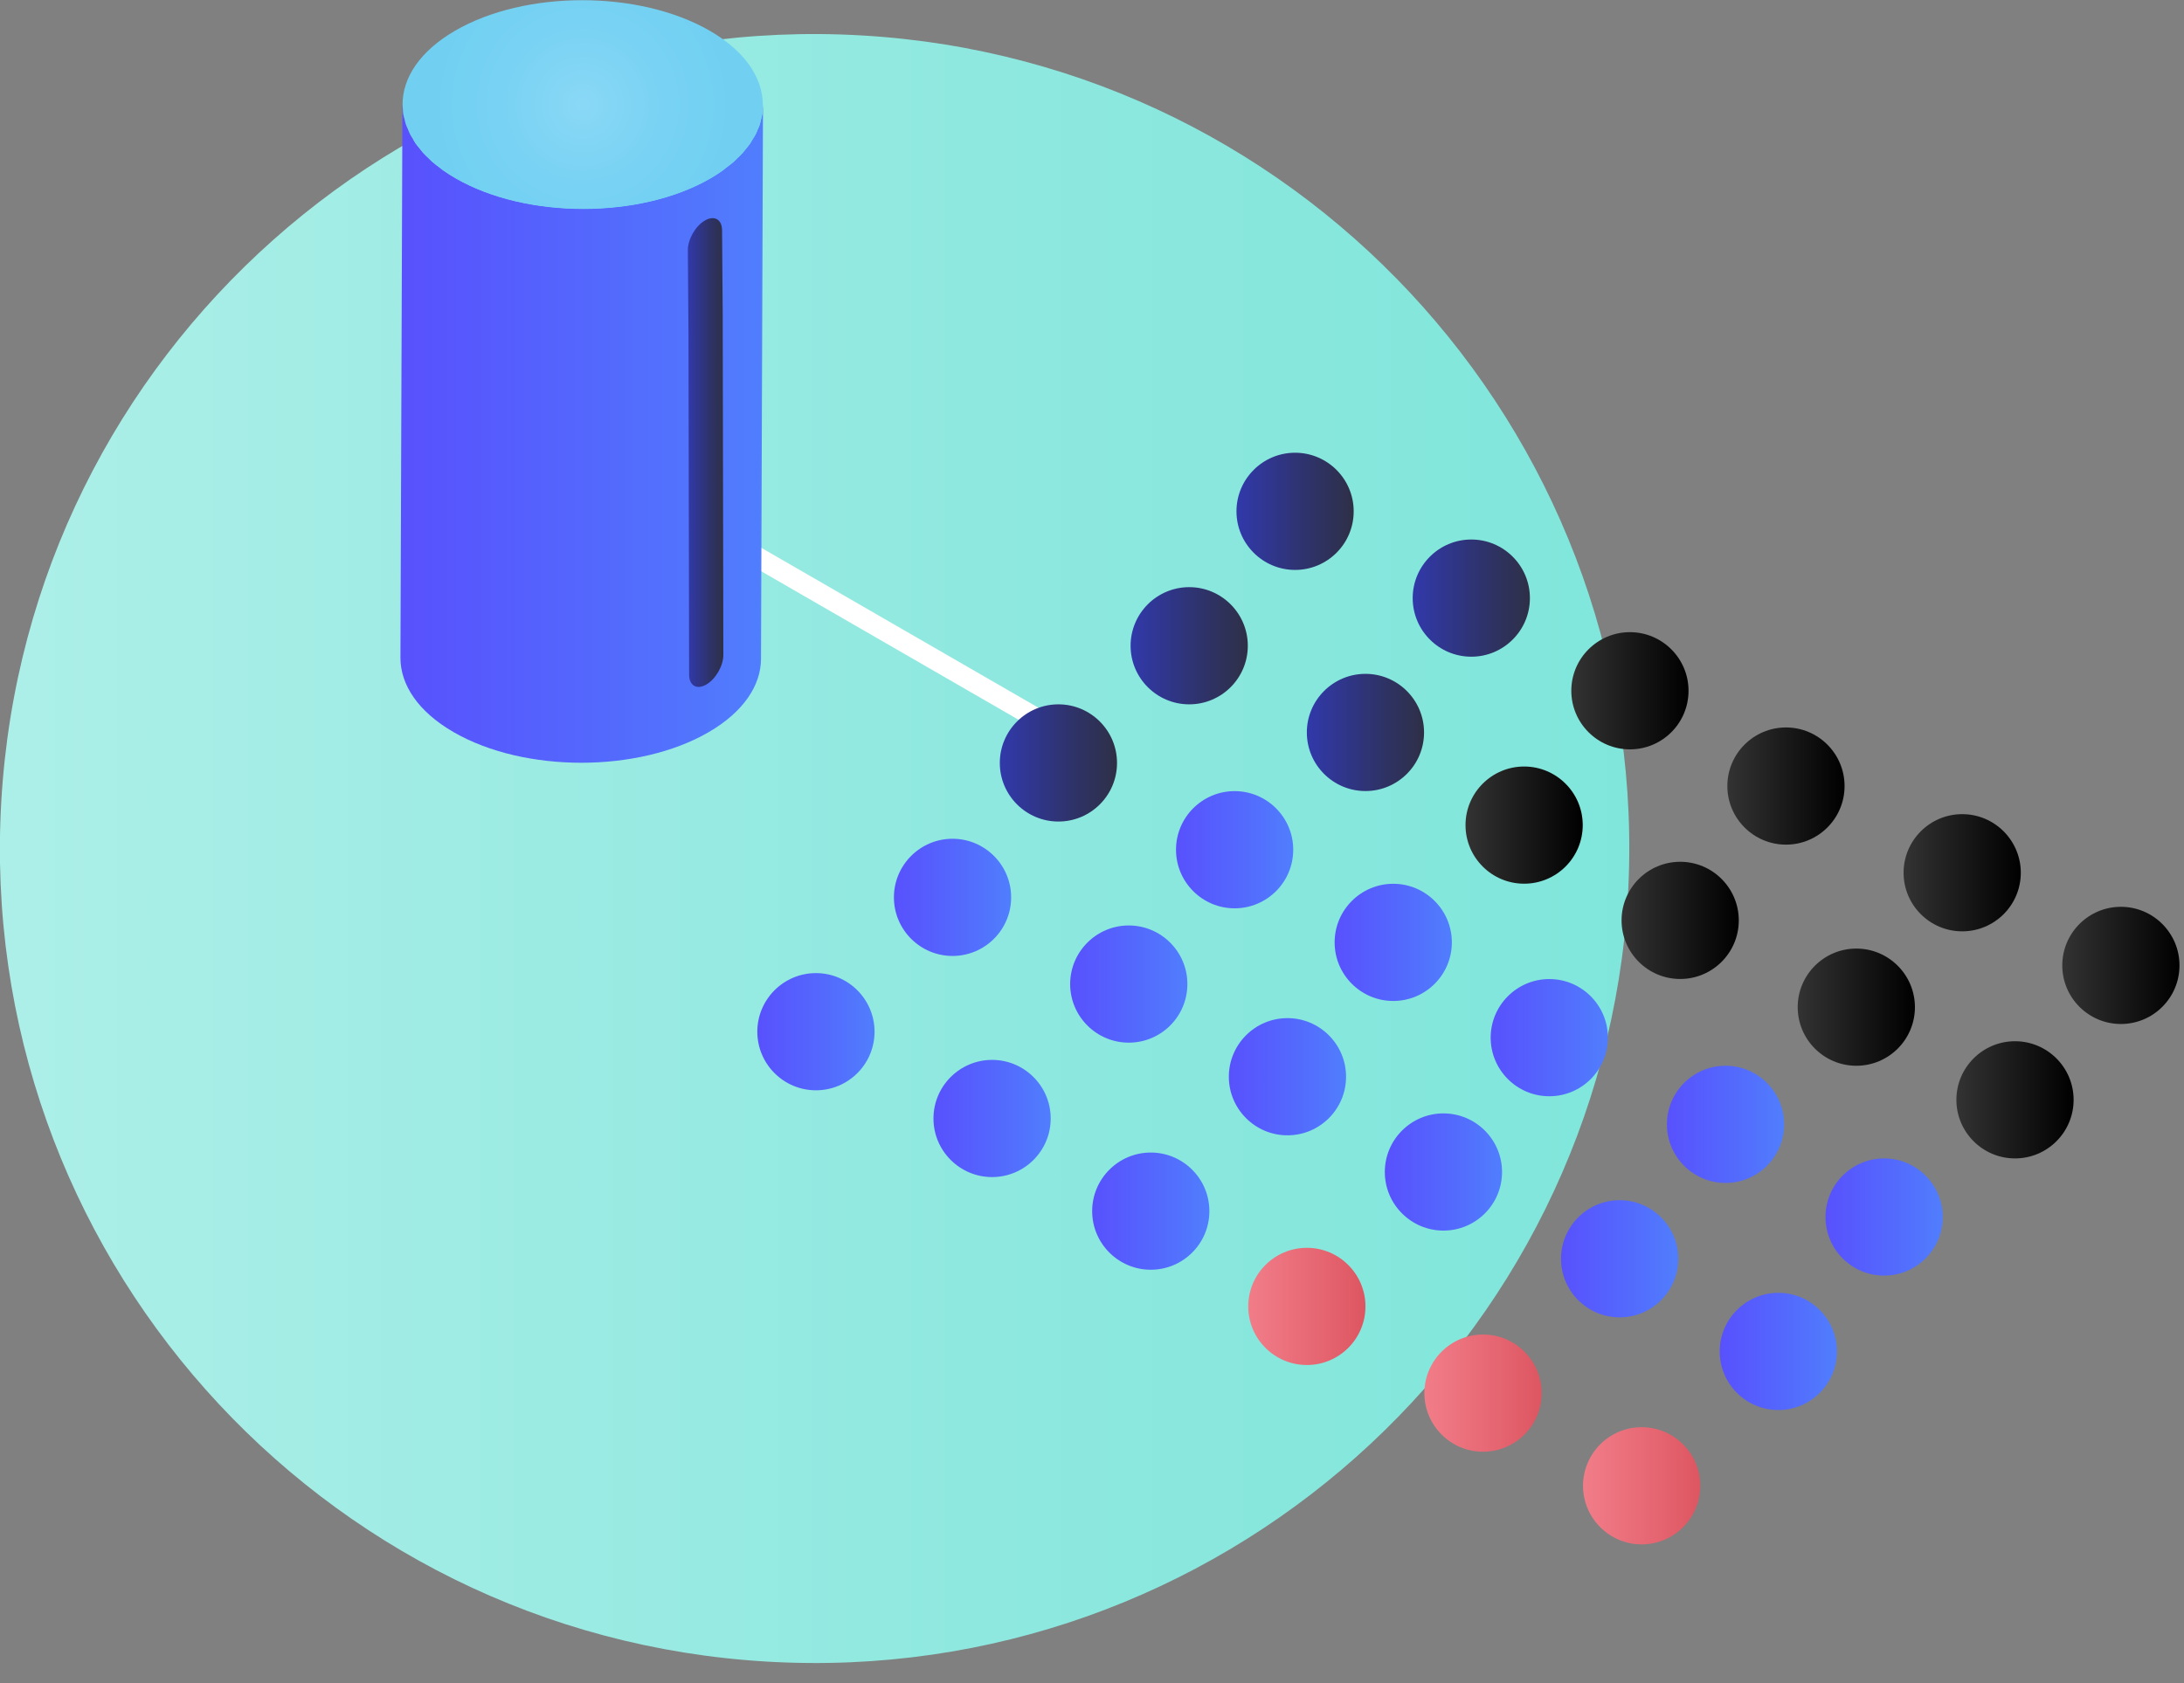 <?xml version="1.0" encoding="UTF-8"?> <svg xmlns="http://www.w3.org/2000/svg" width="275" height="212" viewBox="0 0 275 212" fill="none"><rect x="0" y="0" width="275" height="212" fill="#808080" stroke="none"/><g clip-path="url(#clip0_68_431)"><path d="M204.976 112.865C208.286 56.309 165.122 7.777 108.565 4.466C52.009 1.156 3.477 44.32 0.166 100.877C-3.144 157.433 40.02 205.965 96.577 209.276C153.133 212.586 201.665 169.422 204.976 112.865Z" fill="url(#paint0_linear_68_431)"></path><path d="M78.492 58.97L75.012 59.92L136.512 95.42L139.992 94.47L78.492 58.97Z" fill="white"></path><path d="M170.451 64.4C170.451 68.48 167.141 71.78 163.071 71.78C159.001 71.78 155.691 68.47 155.691 64.4C155.691 60.33 159.001 57.02 163.071 57.02C167.141 57.02 170.451 60.33 170.451 64.4Z" fill="url(#paint1_linear_68_431)"></path><path d="M192.639 75.33C192.639 79.41 189.329 82.71 185.259 82.71C181.189 82.71 177.879 79.4 177.879 75.33C177.879 71.26 181.189 67.95 185.259 67.95C189.329 67.95 192.639 71.26 192.639 75.33Z" fill="url(#paint2_linear_68_431)"></path><path d="M212.612 87C212.612 91.08 209.302 94.38 205.232 94.38C201.162 94.38 197.852 91.07 197.852 87C197.852 82.93 201.162 79.62 205.232 79.62C209.302 79.62 212.612 82.93 212.612 87Z" fill="url(#paint3_linear_68_431)"></path><path d="M232.26 99C232.26 103.08 228.95 106.38 224.88 106.38C220.81 106.38 217.5 103.07 217.5 99C217.5 94.93 220.81 91.62 224.88 91.62C228.95 91.62 232.26 94.93 232.26 99Z" fill="url(#paint4_linear_68_431)"></path><path d="M254.451 109.92C254.451 114 251.141 117.3 247.071 117.3C243.001 117.3 239.691 113.99 239.691 109.92C239.691 105.85 243.001 102.54 247.071 102.54C251.141 102.54 254.451 105.85 254.451 109.92Z" fill="url(#paint5_linear_68_431)"></path><path d="M274.432 121.59C274.432 125.67 271.122 128.97 267.052 128.97C262.982 128.97 259.672 125.66 259.672 121.59C259.672 117.52 262.982 114.21 267.052 114.21C271.122 114.21 274.432 117.52 274.432 121.59Z" fill="url(#paint6_linear_68_431)"></path><path d="M157.119 81.33C157.119 85.41 153.809 88.71 149.739 88.71C145.669 88.71 142.359 85.4 142.359 81.33C142.359 77.26 145.669 73.95 149.739 73.95C153.809 73.95 157.119 77.26 157.119 81.33Z" fill="url(#paint7_linear_68_431)"></path><path d="M179.311 92.25C179.311 96.33 176.001 99.63 171.931 99.63C167.861 99.63 164.551 96.32 164.551 92.25C164.551 88.18 167.861 84.87 171.931 84.87C176.001 84.87 179.311 88.18 179.311 92.25Z" fill="url(#paint8_linear_68_431)"></path><path d="M199.291 103.92C199.291 108 195.981 111.3 191.911 111.3C187.841 111.3 184.531 107.99 184.531 103.92C184.531 99.85 187.841 96.54 191.911 96.54C195.981 96.54 199.291 99.85 199.291 103.92Z" fill="url(#paint9_linear_68_431)"></path><path d="M218.94 115.92C218.94 120 215.63 123.3 211.56 123.3C207.49 123.3 204.18 119.99 204.18 115.92C204.18 111.85 207.49 108.54 211.56 108.54C215.63 108.54 218.94 111.85 218.94 115.92Z" fill="url(#paint10_linear_68_431)"></path><path d="M241.119 126.85C241.119 130.93 237.809 134.23 233.739 134.23C229.669 134.23 226.359 130.92 226.359 126.85C226.359 122.78 229.669 119.47 233.739 119.47C237.809 119.47 241.119 122.78 241.119 126.85Z" fill="url(#paint11_linear_68_431)"></path><path d="M261.1 138.52C261.1 142.6 257.79 145.9 253.72 145.9C249.65 145.9 246.34 142.59 246.34 138.52C246.34 134.45 249.65 131.14 253.72 131.14C257.79 131.14 261.1 134.45 261.1 138.52Z" fill="url(#paint12_linear_68_431)"></path><path d="M140.651 96.09C140.651 100.17 137.341 103.47 133.271 103.47C129.201 103.47 125.891 100.16 125.891 96.09C125.891 92.02 129.201 88.71 133.271 88.71C137.341 88.71 140.651 92.02 140.651 96.09Z" fill="url(#paint13_linear_68_431)"></path><path d="M162.838 107.02C162.838 111.1 159.528 114.4 155.458 114.4C151.388 114.4 148.078 111.09 148.078 107.02C148.078 102.95 151.388 99.64 155.458 99.64C159.528 99.64 162.838 102.95 162.838 107.02Z" fill="url(#paint14_linear_68_431)"></path><path d="M182.811 118.69C182.811 122.77 179.501 126.07 175.431 126.07C171.361 126.07 168.051 122.76 168.051 118.69C168.051 114.62 171.361 111.31 175.431 111.31C179.501 111.31 182.811 114.62 182.811 118.69Z" fill="url(#paint15_linear_68_431)"></path><path d="M202.459 130.69C202.459 134.77 199.149 138.07 195.079 138.07C191.009 138.07 187.699 134.76 187.699 130.69C187.699 126.62 191.009 123.31 195.079 123.31C199.149 123.31 202.459 126.62 202.459 130.69Z" fill="url(#paint16_linear_68_431)"></path><path d="M224.651 141.61C224.651 145.69 221.341 148.99 217.271 148.99C213.201 148.99 209.891 145.68 209.891 141.61C209.891 137.54 213.201 134.23 217.271 134.23C221.341 134.23 224.651 137.54 224.651 141.61Z" fill="url(#paint17_linear_68_431)"></path><path d="M244.619 153.28C244.619 157.36 241.309 160.66 237.239 160.66C233.169 160.66 229.859 157.35 229.859 153.28C229.859 149.21 233.169 145.9 237.239 145.9C241.309 145.9 244.619 149.21 244.619 153.28Z" fill="url(#paint18_linear_68_431)"></path><path d="M127.319 113.02C127.319 117.1 124.009 120.4 119.939 120.4C115.869 120.4 112.559 117.09 112.559 113.02C112.559 108.95 115.869 105.64 119.939 105.64C124.009 105.64 127.319 108.95 127.319 113.02Z" fill="url(#paint19_linear_68_431)"></path><path d="M149.51 123.94C149.51 128.02 146.2 131.32 142.13 131.32C138.06 131.32 134.75 128.01 134.75 123.94C134.75 119.87 138.06 116.56 142.13 116.56C146.2 116.56 149.51 119.87 149.51 123.94Z" fill="url(#paint20_linear_68_431)"></path><path d="M169.49 135.61C169.49 139.69 166.18 142.99 162.11 142.99C158.04 142.99 154.73 139.68 154.73 135.61C154.73 131.54 158.04 128.23 162.11 128.23C166.18 128.23 169.49 131.54 169.49 135.61Z" fill="url(#paint21_linear_68_431)"></path><path d="M189.131 147.61C189.131 151.69 185.821 154.99 181.751 154.99C177.681 154.99 174.371 151.68 174.371 147.61C174.371 143.54 177.681 140.23 181.751 140.23C185.821 140.23 189.131 143.54 189.131 147.61Z" fill="url(#paint22_linear_68_431)"></path><path d="M211.319 158.54C211.319 162.62 208.009 165.92 203.939 165.92C199.869 165.92 196.559 162.61 196.559 158.54C196.559 154.47 199.869 151.16 203.939 151.16C208.009 151.16 211.319 154.47 211.319 158.54Z" fill="url(#paint23_linear_68_431)"></path><path d="M231.299 170.21C231.299 174.29 227.989 177.59 223.919 177.59C219.849 177.59 216.539 174.28 216.539 170.21C216.539 166.14 219.849 162.83 223.919 162.83C227.989 162.83 231.299 166.14 231.299 170.21Z" fill="url(#paint24_linear_68_431)"></path><path d="M110.119 129.94C110.119 134.02 106.809 137.32 102.739 137.32C98.669 137.32 95.359 134.01 95.359 129.94C95.359 125.87 98.669 122.56 102.739 122.56C106.809 122.56 110.119 125.87 110.119 129.94Z" fill="url(#paint25_linear_68_431)"></path><path d="M132.299 140.87C132.299 144.95 128.989 148.25 124.919 148.25C120.849 148.25 117.539 144.94 117.539 140.87C117.539 136.8 120.849 133.49 124.919 133.49C128.989 133.49 132.299 136.8 132.299 140.87Z" fill="url(#paint26_linear_68_431)"></path><path d="M152.28 152.54C152.28 156.62 148.97 159.92 144.9 159.92C140.83 159.92 137.52 156.61 137.52 152.54C137.52 148.47 140.83 145.16 144.9 145.16C148.97 145.16 152.28 148.47 152.28 152.54Z" fill="url(#paint27_linear_68_431)"></path><path d="M171.932 164.54C171.932 168.62 168.622 171.92 164.552 171.92C160.482 171.92 157.172 168.61 157.172 164.54C157.172 160.47 160.482 157.16 164.552 157.16C168.622 157.16 171.932 160.47 171.932 164.54Z" fill="url(#paint28_linear_68_431)"></path><path d="M194.112 175.46C194.112 179.54 190.802 182.84 186.732 182.84C182.662 182.84 179.352 179.53 179.352 175.46C179.352 171.39 182.662 168.08 186.732 168.08C190.802 168.08 194.112 171.39 194.112 175.46Z" fill="url(#paint29_linear_68_431)"></path><path d="M214.088 187.13C214.088 191.21 210.778 194.51 206.708 194.51C202.638 194.51 199.328 191.2 199.328 187.13C199.328 183.06 202.638 179.75 206.708 179.75C210.778 179.75 214.088 183.06 214.088 187.13Z" fill="url(#paint30_linear_68_431)"></path><path d="M95.962 14.43C95.922 14.66 95.852 14.88 95.802 15.1C95.752 15.29 95.722 15.48 95.662 15.67C95.592 15.9 95.482 16.12 95.382 16.34C95.302 16.53 95.242 16.71 95.142 16.9C95.032 17.12 94.882 17.34 94.742 17.56C94.632 17.74 94.542 17.92 94.422 18.1C94.272 18.32 94.082 18.53 93.902 18.75C93.762 18.92 93.642 19.1 93.492 19.26C93.292 19.48 93.052 19.7 92.822 19.92C92.662 20.07 92.522 20.23 92.352 20.38C92.062 20.63 91.742 20.87 91.422 21.11C91.282 21.22 91.152 21.33 91.012 21.44C90.532 21.78 90.012 22.12 89.462 22.44C80.632 27.57 66.262 27.57 57.372 22.44C56.812 22.12 56.292 21.78 55.802 21.44C55.642 21.33 55.512 21.21 55.352 21.09C55.042 20.85 54.722 20.62 54.432 20.37C54.272 20.23 54.132 20.08 53.982 19.93C53.742 19.7 53.492 19.48 53.282 19.24C53.132 19.07 53.012 18.9 52.872 18.73C52.692 18.51 52.502 18.29 52.342 18.06C52.222 17.88 52.122 17.7 52.012 17.52C51.872 17.3 51.722 17.08 51.612 16.85C51.512 16.66 51.452 16.47 51.372 16.28C51.272 16.06 51.162 15.84 51.092 15.61C51.022 15.42 50.992 15.22 50.942 15.02C50.882 14.8 50.812 14.58 50.772 14.35C50.742 14.15 50.732 13.95 50.722 13.75C50.702 13.53 50.672 13.31 50.672 13.09C50.672 13.08 50.672 13.07 50.672 13.06L50.422 82.86C50.422 86.25 52.652 89.64 57.132 92.22C66.022 97.35 80.382 97.35 89.222 92.22C93.612 89.67 95.812 86.33 95.822 82.98L96.072 13.18C96.072 13.39 96.032 13.6 96.022 13.82C96.002 14.02 96.002 14.21 95.972 14.41L95.962 14.43Z" fill="url(#paint31_linear_68_431)"></path><path d="M50.731 13.78C50.751 13.98 50.751 14.18 50.781 14.38C50.821 14.6 50.891 14.83 50.951 15.05C51.001 15.25 51.031 15.44 51.101 15.64C51.181 15.86 51.281 16.09 51.381 16.31C51.461 16.5 51.531 16.69 51.621 16.88C51.741 17.11 51.891 17.33 52.021 17.55C52.131 17.73 52.221 17.91 52.351 18.09C52.511 18.32 52.701 18.53 52.881 18.76C53.021 18.93 53.141 19.1 53.291 19.27C53.501 19.5 53.751 19.73 53.991 19.96C54.141 20.11 54.281 20.26 54.441 20.4C54.721 20.65 55.041 20.88 55.361 21.12C55.511 21.23 55.651 21.36 55.811 21.47C56.301 21.82 56.821 22.15 57.381 22.47C66.271 27.6 80.631 27.6 89.471 22.47C90.021 22.15 90.541 21.82 91.021 21.47C91.171 21.36 91.291 21.25 91.431 21.14C91.751 20.9 92.071 20.66 92.361 20.41C92.531 20.26 92.671 20.1 92.831 19.95C93.061 19.73 93.291 19.52 93.501 19.29C93.651 19.12 93.771 18.95 93.911 18.78C94.081 18.56 94.271 18.35 94.431 18.13C94.551 17.95 94.641 17.77 94.751 17.59C94.891 17.37 95.031 17.15 95.151 16.93C95.241 16.75 95.311 16.56 95.391 16.37C95.491 16.15 95.591 15.93 95.671 15.7C95.731 15.51 95.771 15.32 95.811 15.13C95.871 14.91 95.941 14.68 95.971 14.46C96.001 14.26 96.001 14.07 96.021 13.87C96.331 10.28 94.131 6.62 89.381 3.88C80.481 -1.26 66.121 -1.26 57.281 3.88C52.881 6.44 50.691 9.79 50.691 13.14C50.691 13.36 50.721 13.58 50.741 13.8L50.731 13.78Z" fill="url(#paint32_radial_68_431)"></path><path d="M88.929 86.22C90.119 85.53 91.079 83.86 91.079 82.49L90.999 39.59L90.919 29.01C90.919 27.64 89.949 27.08 88.759 27.77C87.569 28.46 86.609 30.13 86.609 31.5L86.689 42.08L86.769 84.98C86.769 86.35 87.739 86.91 88.929 86.22Z" fill="url(#paint33_linear_68_431)"></path></g><defs><linearGradient id="paint0_linear_68_431" x1="-0.02" y1="106.883" x2="205.14" y2="106.883" gradientUnits="userSpaceOnUse"><stop stop-color="#ACEFE8"></stop><stop offset="0.61" stop-color="#8EE8DF"></stop><stop offset="1" stop-color="#80E6DB"></stop></linearGradient><linearGradient id="paint1_linear_68_431" x1="155.681" y1="64.4" x2="170.451" y2="64.4" gradientUnits="userSpaceOnUse"><stop stop-color="#3139AB"></stop><stop offset="0.68" stop-color="#2E3263"></stop><stop offset="1" stop-color="#2E3047"></stop></linearGradient><linearGradient id="paint2_linear_68_431" x1="177.869" y1="75.33" x2="192.639" y2="75.33" gradientUnits="userSpaceOnUse"><stop stop-color="#3139AB"></stop><stop offset="0.68" stop-color="#2E3263"></stop><stop offset="1" stop-color="#2E3047"></stop></linearGradient><linearGradient id="paint3_linear_68_431" x1="197.852" y1="87" x2="212.612" y2="87" gradientUnits="userSpaceOnUse"><stop stop-color="#333333"></stop><stop offset="1"></stop></linearGradient><linearGradient id="paint4_linear_68_431" x1="217.5" y1="99" x2="232.26" y2="99" gradientUnits="userSpaceOnUse"><stop stop-color="#333333"></stop><stop offset="1"></stop></linearGradient><linearGradient id="paint5_linear_68_431" x1="239.681" y1="109.92" x2="254.451" y2="109.92" gradientUnits="userSpaceOnUse"><stop stop-color="#333333"></stop><stop offset="1"></stop></linearGradient><linearGradient id="paint6_linear_68_431" x1="259.662" y1="121.59" x2="274.432" y2="121.59" gradientUnits="userSpaceOnUse"><stop stop-color="#333333"></stop><stop offset="1"></stop></linearGradient><linearGradient id="paint7_linear_68_431" x1="142.359" y1="81.33" x2="157.119" y2="81.33" gradientUnits="userSpaceOnUse"><stop stop-color="#3139AB"></stop><stop offset="0.68" stop-color="#2E3263"></stop><stop offset="1" stop-color="#2E3047"></stop></linearGradient><linearGradient id="paint8_linear_68_431" x1="164.541" y1="92.25" x2="179.311" y2="92.25" gradientUnits="userSpaceOnUse"><stop stop-color="#3139AB"></stop><stop offset="0.68" stop-color="#2E3263"></stop><stop offset="1" stop-color="#2E3047"></stop></linearGradient><linearGradient id="paint9_linear_68_431" x1="184.521" y1="103.92" x2="199.291" y2="103.92" gradientUnits="userSpaceOnUse"><stop stop-color="#333333"></stop><stop offset="1"></stop></linearGradient><linearGradient id="paint10_linear_68_431" x1="204.17" y1="115.92" x2="218.94" y2="115.92" gradientUnits="userSpaceOnUse"><stop stop-color="#333333"></stop><stop offset="1"></stop></linearGradient><linearGradient id="paint11_linear_68_431" x1="226.359" y1="126.85" x2="241.119" y2="126.85" gradientUnits="userSpaceOnUse"><stop stop-color="#333333"></stop><stop offset="1"></stop></linearGradient><linearGradient id="paint12_linear_68_431" x1="246.33" y1="138.52" x2="261.1" y2="138.52" gradientUnits="userSpaceOnUse"><stop stop-color="#333333"></stop><stop offset="1"></stop></linearGradient><linearGradient id="paint13_linear_68_431" x1="125.881" y1="96.09" x2="140.651" y2="96.09" gradientUnits="userSpaceOnUse"><stop stop-color="#3139AB"></stop><stop offset="0.68" stop-color="#2E3263"></stop><stop offset="1" stop-color="#2E3047"></stop></linearGradient><linearGradient id="paint14_linear_68_431" x1="148.068" y1="107.02" x2="162.838" y2="107.02" gradientUnits="userSpaceOnUse"><stop stop-color="#5851FD"></stop><stop offset="0.61" stop-color="#536BFD"></stop><stop offset="1" stop-color="#507EFD"></stop></linearGradient><linearGradient id="paint15_linear_68_431" x1="168.051" y1="118.69" x2="182.811" y2="118.69" gradientUnits="userSpaceOnUse"><stop stop-color="#5851FD"></stop><stop offset="0.61" stop-color="#536BFD"></stop><stop offset="1" stop-color="#507EFD"></stop></linearGradient><linearGradient id="paint16_linear_68_431" x1="187.689" y1="130.69" x2="202.459" y2="130.69" gradientUnits="userSpaceOnUse"><stop stop-color="#5851FD"></stop><stop offset="0.61" stop-color="#536BFD"></stop><stop offset="1" stop-color="#507EFD"></stop></linearGradient><linearGradient id="paint17_linear_68_431" x1="209.881" y1="141.61" x2="224.651" y2="141.61" gradientUnits="userSpaceOnUse"><stop stop-color="#5851FD"></stop><stop offset="0.61" stop-color="#536BFD"></stop><stop offset="1" stop-color="#507EFD"></stop></linearGradient><linearGradient id="paint18_linear_68_431" x1="229.859" y1="153.28" x2="244.619" y2="153.28" gradientUnits="userSpaceOnUse"><stop stop-color="#5851FD"></stop><stop offset="0.61" stop-color="#536BFD"></stop><stop offset="1" stop-color="#507EFD"></stop></linearGradient><linearGradient id="paint19_linear_68_431" x1="112.559" y1="113.02" x2="127.319" y2="113.02" gradientUnits="userSpaceOnUse"><stop stop-color="#5851FD"></stop><stop offset="0.61" stop-color="#536BFD"></stop><stop offset="1" stop-color="#507EFD"></stop></linearGradient><linearGradient id="paint20_linear_68_431" x1="134.74" y1="123.94" x2="149.51" y2="123.94" gradientUnits="userSpaceOnUse"><stop stop-color="#5851FD"></stop><stop offset="0.61" stop-color="#536BFD"></stop><stop offset="1" stop-color="#507EFD"></stop></linearGradient><linearGradient id="paint21_linear_68_431" x1="154.72" y1="135.61" x2="169.49" y2="135.61" gradientUnits="userSpaceOnUse"><stop stop-color="#5851FD"></stop><stop offset="0.61" stop-color="#536BFD"></stop><stop offset="1" stop-color="#507EFD"></stop></linearGradient><linearGradient id="paint22_linear_68_431" x1="174.371" y1="147.61" x2="189.131" y2="147.61" gradientUnits="userSpaceOnUse"><stop stop-color="#5851FD"></stop><stop offset="0.61" stop-color="#536BFD"></stop><stop offset="1" stop-color="#507EFD"></stop></linearGradient><linearGradient id="paint23_linear_68_431" x1="196.549" y1="158.54" x2="211.319" y2="158.54" gradientUnits="userSpaceOnUse"><stop stop-color="#5851FD"></stop><stop offset="0.61" stop-color="#536BFD"></stop><stop offset="1" stop-color="#507EFD"></stop></linearGradient><linearGradient id="paint24_linear_68_431" x1="216.529" y1="170.21" x2="231.299" y2="170.21" gradientUnits="userSpaceOnUse"><stop stop-color="#5851FD"></stop><stop offset="0.61" stop-color="#536BFD"></stop><stop offset="1" stop-color="#507EFD"></stop></linearGradient><linearGradient id="paint25_linear_68_431" x1="95.349" y1="129.94" x2="110.119" y2="129.94" gradientUnits="userSpaceOnUse"><stop stop-color="#5851FD"></stop><stop offset="0.61" stop-color="#536BFD"></stop><stop offset="1" stop-color="#507EFD"></stop></linearGradient><linearGradient id="paint26_linear_68_431" x1="117.539" y1="140.87" x2="132.299" y2="140.87" gradientUnits="userSpaceOnUse"><stop stop-color="#5851FD"></stop><stop offset="0.61" stop-color="#536BFD"></stop><stop offset="1" stop-color="#507EFD"></stop></linearGradient><linearGradient id="paint27_linear_68_431" x1="137.51" y1="152.54" x2="152.28" y2="152.54" gradientUnits="userSpaceOnUse"><stop stop-color="#5851FD"></stop><stop offset="0.61" stop-color="#536BFD"></stop><stop offset="1" stop-color="#507EFD"></stop></linearGradient><linearGradient id="paint28_linear_68_431" x1="157.162" y1="164.54" x2="171.932" y2="164.54" gradientUnits="userSpaceOnUse"><stop stop-color="#F17D89"></stop><stop offset="0.63" stop-color="#E56571"></stop><stop offset="1" stop-color="#DD5661"></stop></linearGradient><linearGradient id="paint29_linear_68_431" x1="179.352" y1="175.46" x2="194.112" y2="175.46" gradientUnits="userSpaceOnUse"><stop stop-color="#F17D89"></stop><stop offset="0.63" stop-color="#E56571"></stop><stop offset="1" stop-color="#DD5661"></stop></linearGradient><linearGradient id="paint30_linear_68_431" x1="199.328" y1="187.13" x2="214.088" y2="187.13" gradientUnits="userSpaceOnUse"><stop stop-color="#F17D89"></stop><stop offset="0.63" stop-color="#E56571"></stop><stop offset="1" stop-color="#DD5661"></stop></linearGradient><linearGradient id="paint31_linear_68_431" x1="50.432" y1="54.59" x2="96.072" y2="54.59" gradientUnits="userSpaceOnUse"><stop stop-color="#5851FD"></stop><stop offset="0.61" stop-color="#536BFD"></stop><stop offset="1" stop-color="#507EFD"></stop></linearGradient><radialGradient id="paint32_radial_68_431" cx="0" cy="0" r="1" gradientUnits="userSpaceOnUse" gradientTransform="translate(73.361 13.15) scale(18.54 18.54)"><stop stop-color="#8AD8F6"></stop><stop offset="0.56" stop-color="#78D2F3"></stop><stop offset="1" stop-color="#71D0F2"></stop></radialGradient><linearGradient id="paint33_linear_68_431" x1="86.599" y1="56.99" x2="91.079" y2="56.99" gradientUnits="userSpaceOnUse"><stop stop-color="#3139AB"></stop><stop offset="0.68" stop-color="#2E3263"></stop><stop offset="1" stop-color="#2E3047"></stop></linearGradient><clipPath id="clip0_68_431"><rect width="274.43" height="211.26" fill="white"></rect></clipPath></defs></svg> 